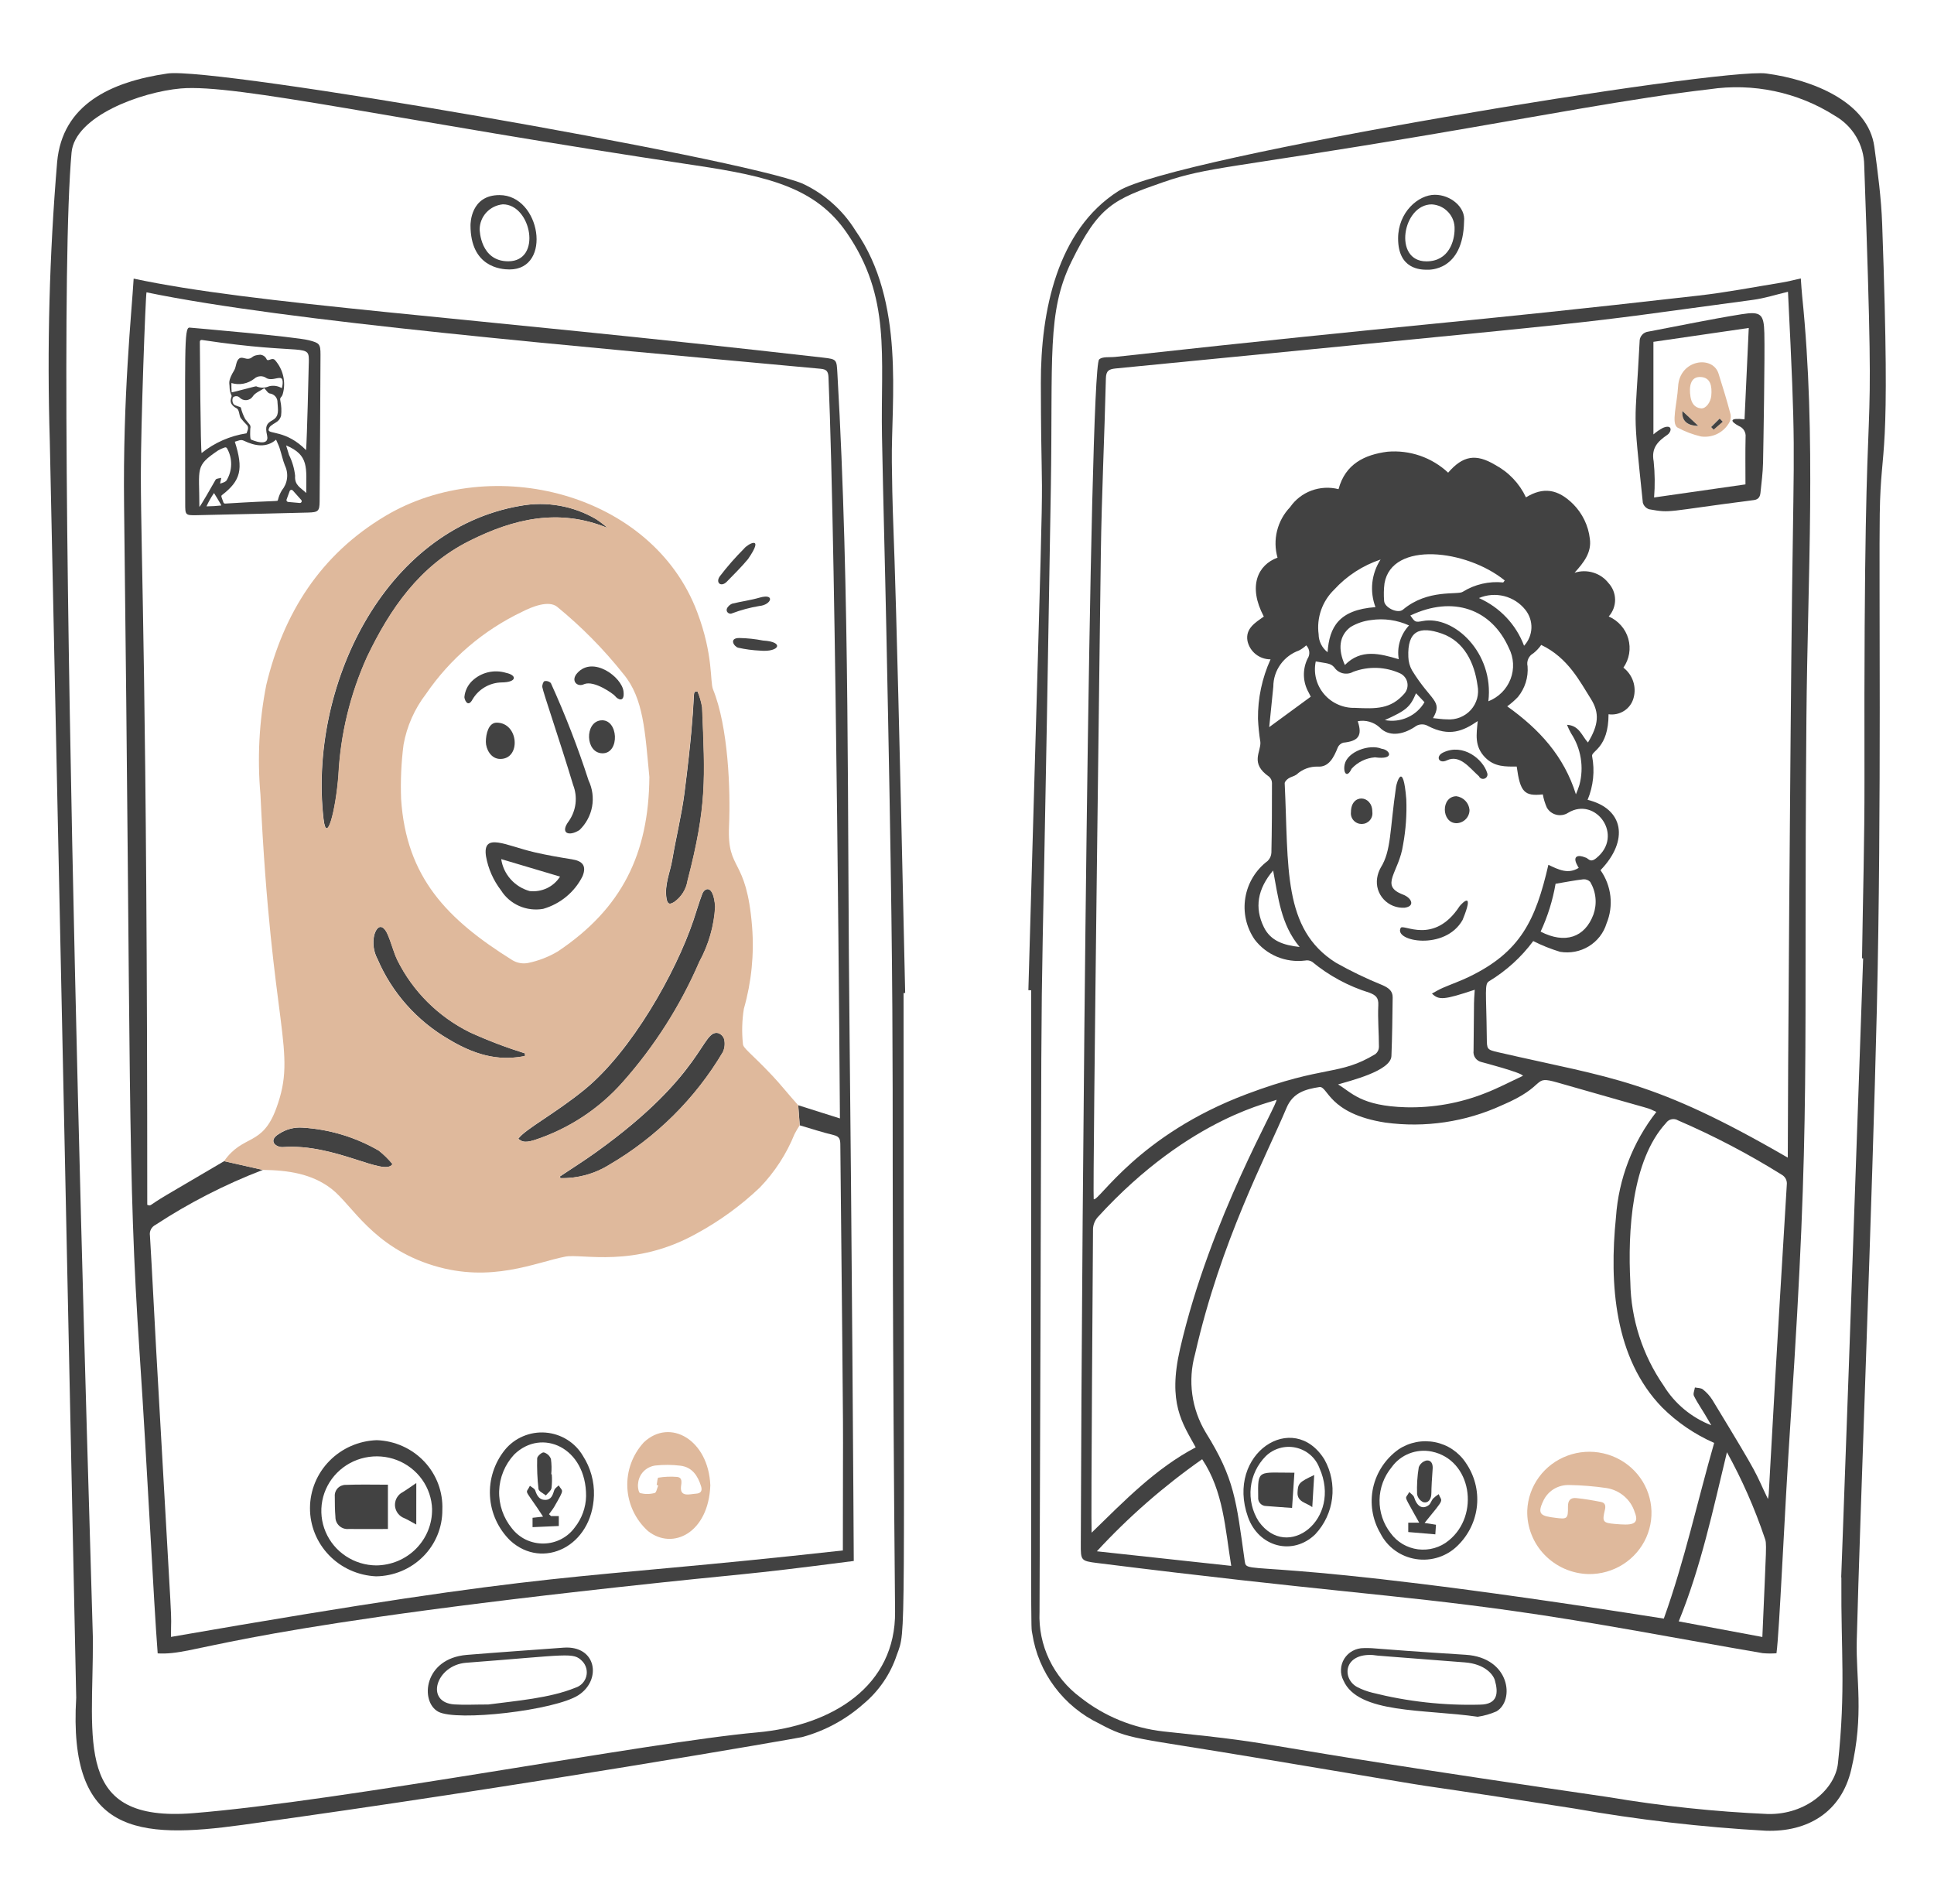 <?xml version="1.0" encoding="UTF-8"?> <svg xmlns="http://www.w3.org/2000/svg" viewBox="0 0 64 63" fill="none"><path d="M29.901 32.86C29.901 54.854 29.997 53.882 29.677 54.761C29.468 55.395 29.082 55.959 28.564 56.389C27.986 56.901 27.297 57.273 26.548 57.478C26.377 57.517 17.272 59.11 8.03 60.383C4.553 60.862 2.251 60.692 2.522 56.176C2.524 56.145 1.65 14.624 1.648 14.593C1.553 11.513 1.634 8.43 1.891 5.359C2.064 3.465 3.648 2.709 5.543 2.432C7.116 2.203 24.515 5.232 26.554 6.073C27.28 6.411 27.89 6.952 28.308 7.627C29.964 9.988 29.487 13.243 29.513 15.294C29.556 18.602 29.562 14.818 29.954 32.856C29.936 32.859 29.919 32.861 29.901 32.86ZM3.074 54.215C3.089 57.641 2.428 60.313 6.393 59.996C11.311 59.602 21.489 57.641 25.044 57.325C27.566 57.099 29.643 55.779 29.62 53.327C29.439 33.587 29.684 37.88 29.329 20.769C29.286 18.661 29.227 16.554 29.187 14.446C29.137 11.769 29.5 9.845 28.015 7.694C26.997 6.22 25.456 5.837 23.036 5.475C13.111 3.991 7.823 2.767 5.984 2.927C4.672 3.041 2.476 3.843 2.368 5.047C1.728 12.129 3.072 53.719 3.074 54.215Z" fill="#424242"></path><path d="M34.031 32.764C34.643 11.239 34.457 18.845 34.444 12.673C34.438 10.296 34.983 7.61 37.011 6.322C38.812 5.178 56.917 2.227 58.451 2.432C59.972 2.636 61.824 3.367 62.026 4.858C62.141 5.708 62.255 6.561 62.285 7.418C62.579 15.613 62.243 14.494 62.205 16.994C62.173 19.041 62.267 26.623 62.109 33.367C61.962 39.603 61.551 50.112 61.444 54.279C61.411 55.557 61.693 56.725 61.26 58.559C60.93 59.956 59.828 60.627 58.429 60.577C56.306 60.458 54.194 60.213 52.101 59.843C43.778 58.548 50.755 59.694 41.565 58.16C37.465 57.474 37.383 57.573 36.385 57.036C35.797 56.755 35.287 56.337 34.9 55.818C34.512 55.3 34.259 54.697 34.161 54.06C34.108 53.714 34.124 55.247 34.124 32.768C34.091 32.767 34.062 32.767 34.031 32.764ZM61.655 31.712C61.643 31.712 61.63 31.711 61.618 31.71C61.647 29.738 61.703 27.768 61.699 25.797C61.663 9.429 62.12 17.607 61.691 5.471C61.687 5.139 61.596 4.813 61.426 4.526C61.257 4.239 61.015 4 60.724 3.833C59.493 3.048 58.013 2.736 56.564 2.954C54.082 3.238 50.795 3.869 47.256 4.466C40.7 5.574 39.967 5.518 38.511 6.022C36.847 6.598 36.36 6.81 35.455 8.659C34.639 10.328 34.845 11.826 34.775 16.109C34.366 41.309 34.511 23.315 34.4 53.338C34.376 53.883 34.487 54.425 34.723 54.918C34.959 55.411 35.314 55.84 35.756 56.168C36.544 56.79 37.494 57.179 38.497 57.291C43.209 57.784 39.975 57.534 53.249 59.468C54.987 59.761 56.742 59.947 58.503 60.024C59.776 60.05 60.731 59.191 60.822 58.346C61.083 55.907 60.919 54.607 60.935 52.35C60.943 51.291 60.788 56.709 61.655 31.712Z" fill="#424242"></path><path d="M5.218 54.709C5.078 52.901 4.884 48.717 4.618 44.75C4.212 38.678 4.338 35.847 4.106 16.728C4.062 13.107 4.359 10.314 4.423 9.219C8.387 10.069 15.248 10.462 27.239 11.833C27.697 11.886 27.685 11.898 27.711 12.359C28.133 19.677 28.031 27.004 28.115 34.328C28.173 39.343 28.253 50.943 28.253 51.651C24.279 52.166 25 52.019 20.413 52.523C6.997 53.997 6.533 54.781 5.218 54.709ZM26.466 37.236L26.416 36.572C26.869 36.716 27.321 36.858 27.795 37.008C27.795 36.976 27.674 18.631 27.416 12.48C27.407 12.284 27.348 12.22 27.154 12.202C18.994 11.446 9.502 10.637 4.848 9.673C4.816 9.803 4.659 14.046 4.661 15.738C4.663 18.515 4.873 22.9 4.873 39.867C5.02 39.908 4.873 39.919 5.534 39.528C6.161 39.157 6.79 38.791 7.417 38.422C7.843 38.519 8.269 38.613 8.697 38.711C7.45 39.19 6.259 39.8 5.145 40.53C5.08 40.563 5.027 40.615 4.994 40.679C4.961 40.743 4.95 40.816 4.962 40.887C5.038 42.134 5.096 43.382 5.166 44.627C5.76 55.185 5.658 52.941 5.658 54.164C18.942 51.857 18.42 52.354 27.892 51.303C27.892 45.553 27.93 50.095 27.808 37.87C27.806 37.708 27.785 37.606 27.593 37.56C27.214 37.468 26.84 37.347 26.466 37.236Z" fill="#424242"></path><path d="M14.501 56.638C13.893 56.304 14.021 54.877 15.446 54.759C16.512 54.672 17.579 54.599 18.646 54.52C19.744 54.438 19.919 55.589 19.141 56.092C18.363 56.595 15.109 56.971 14.501 56.638ZM16.159 56.4C17.09 56.277 18.194 56.191 19.044 55.844C19.131 55.816 19.21 55.767 19.273 55.7C19.335 55.634 19.38 55.553 19.402 55.466C19.424 55.378 19.424 55.286 19.4 55.199C19.377 55.112 19.332 55.032 19.268 54.966C18.964 54.66 18.836 54.761 15.428 55.019C14.43 55.094 14.047 56.336 15.041 56.398C15.37 56.419 15.7 56.4 16.159 56.4Z" fill="#424242"></path><path d="M15.57 7.457C15.57 7.394 15.575 6.455 16.528 6.455C17.893 6.455 18.283 8.916 16.86 8.916C16.575 8.916 15.57 8.836 15.57 7.457ZM16.641 6.761C16.432 6.781 16.238 6.876 16.096 7.029C15.955 7.181 15.875 7.38 15.873 7.587C15.873 7.61 15.893 8.646 16.819 8.646C17.947 8.646 17.581 6.761 16.641 6.761Z" fill="#424242"></path><path d="M58.787 54.705C58.636 54.716 58.484 54.715 58.334 54.702C55.55 54.227 52.779 53.681 49.982 53.291C46.053 52.744 43.836 52.661 36.312 51.719C35.762 51.651 35.764 51.632 35.766 51.083C35.795 40.205 36.047 12.255 36.371 11.897C36.468 11.791 36.726 11.83 36.914 11.809C47.275 10.672 47.939 10.724 56.223 9.779C57.146 9.674 58.062 9.495 58.978 9.347C59.176 9.315 59.37 9.262 59.592 9.213C59.609 9.44 59.619 9.622 59.638 9.803C60.115 14.452 59.816 19.107 59.778 23.761C59.682 35.447 59.929 36.808 59.261 46.888C59.031 50.368 58.89 53.944 58.787 54.705ZM36.323 40.278C36.23 40.386 36.176 40.522 36.17 40.663C36.169 41.129 36.099 50.243 36.123 50.716C37.213 49.657 38.235 48.594 39.568 47.891C39.129 47.09 38.635 46.436 39.051 44.629C40.051 40.286 42.344 36.439 42.239 36.388C42.239 36.452 39.418 36.889 36.323 40.278L36.323 40.278ZM47.258 24.024C47.19 23.983 47.111 23.964 47.031 23.97C46.951 23.975 46.875 24.005 46.813 24.056C46.382 24.337 45.94 24.366 45.658 24.072C45.562 23.983 45.446 23.918 45.319 23.882C45.193 23.846 45.059 23.84 44.93 23.865C45.09 24.338 44.959 24.525 44.448 24.575C44.408 24.587 44.371 24.608 44.34 24.636C44.309 24.663 44.285 24.697 44.269 24.735C44.143 25.05 43.978 25.392 43.611 25.366C43.349 25.358 43.093 25.454 42.903 25.631C42.824 25.686 42.719 25.704 42.639 25.757C42.583 25.794 42.511 25.867 42.513 25.919C42.648 28.698 42.434 30.739 44.207 31.855C44.705 32.136 45.221 32.384 45.752 32.599C45.934 32.682 46.089 32.778 46.086 33.001C46.078 33.648 46.071 34.297 46.045 34.944C46.025 35.441 44.658 35.766 44.279 35.883C44.727 36.145 45.028 36.597 46.529 36.639C47.422 36.66 48.309 36.503 49.138 36.176C49.569 36.01 49.978 35.793 50.397 35.598C50.368 35.494 49.063 35.153 49.031 35.144C48.946 35.126 48.871 35.077 48.821 35.007C48.771 34.937 48.751 34.851 48.763 34.766C48.786 32.658 48.767 33.362 48.802 32.75C47.79 33.085 47.618 33.103 47.386 32.876C47.514 32.807 47.63 32.736 47.753 32.684C48.041 32.56 48.334 32.458 48.614 32.322C50.317 31.5 50.816 30.452 51.239 28.616C51.581 28.779 51.896 28.935 52.244 28.716C52.228 28.695 52.215 28.673 52.205 28.649C52.011 28.311 52.237 28.278 52.454 28.371C52.562 28.385 52.607 28.569 52.819 28.399C53.756 27.654 52.807 26.344 51.896 26.892C51.839 26.93 51.774 26.955 51.706 26.966C51.639 26.978 51.569 26.976 51.503 26.959C51.436 26.943 51.374 26.913 51.319 26.872C51.265 26.831 51.22 26.779 51.187 26.72C51.126 26.581 51.081 26.435 51.055 26.286C50.443 26.351 50.307 26.213 50.191 25.365C49.83 25.365 49.459 25.384 49.146 25.063C48.788 24.695 48.858 24.307 48.901 23.86C48.408 24.199 47.954 24.383 47.258 24.024L47.258 24.024ZM59.168 9.655C58.767 9.749 58.395 9.87 58.016 9.921C51.139 10.846 54.842 10.43 36.92 12.192C36.696 12.215 36.602 12.267 36.596 12.521C36.549 14.45 36.456 16.379 36.429 18.31C36.429 18.342 36.152 39.401 36.193 39.681C36.358 39.772 37.655 37.555 41.255 36.203C43.863 35.222 44.303 35.614 45.519 34.876C45.553 34.847 45.581 34.812 45.601 34.773C45.62 34.733 45.631 34.689 45.632 34.645C45.632 34.182 45.589 33.719 45.611 33.259C45.624 33.007 45.523 32.928 45.315 32.847C44.622 32.633 43.979 32.286 43.423 31.826C43.389 31.804 43.35 31.789 43.309 31.782C43.269 31.774 43.227 31.775 43.186 31.784C42.871 31.823 42.55 31.78 42.257 31.658C41.964 31.535 41.709 31.339 41.519 31.088C41.241 30.682 41.13 30.188 41.211 29.704C41.29 29.221 41.554 28.786 41.949 28.488C42.024 28.416 42.068 28.318 42.073 28.215C42.09 27.446 42.093 26.675 42.092 25.906C42.091 25.867 42.082 25.828 42.066 25.793C42.049 25.757 42.025 25.726 41.995 25.699C41.351 25.254 41.736 24.878 41.708 24.552C41.667 24.297 41.641 24.041 41.629 23.784C41.622 23.107 41.764 22.436 42.045 21.817C41.866 21.818 41.693 21.757 41.554 21.647C41.415 21.536 41.319 21.381 41.282 21.209C41.208 20.795 41.542 20.602 41.822 20.401C41.287 19.391 41.627 18.689 42.276 18.452C42.193 18.162 42.188 17.855 42.261 17.563C42.334 17.27 42.482 17 42.692 16.781C42.864 16.531 43.111 16.339 43.398 16.233C43.685 16.127 43.998 16.11 44.295 16.186C44.519 15.348 45.163 15.044 45.913 14.947C46.278 14.915 46.647 14.961 46.993 15.08C47.339 15.2 47.656 15.391 47.922 15.64C48.412 15.073 48.842 15.005 49.473 15.38C49.924 15.621 50.283 15.999 50.497 16.457C51.07 16.106 51.553 16.178 52.061 16.682C52.368 16.993 52.562 17.395 52.611 17.826C52.675 18.28 52.414 18.609 52.105 18.952C52.304 18.887 52.52 18.885 52.721 18.946C52.922 19.006 53.099 19.127 53.227 19.291C53.367 19.442 53.445 19.639 53.447 19.843C53.448 20.047 53.373 20.245 53.236 20.398C53.392 20.466 53.531 20.568 53.642 20.694C53.755 20.821 53.837 20.971 53.883 21.133C53.929 21.294 53.939 21.464 53.911 21.63C53.883 21.796 53.819 21.953 53.722 22.092C53.873 22.208 53.984 22.365 54.044 22.543C54.104 22.721 54.109 22.913 54.058 23.094C54.012 23.269 53.902 23.42 53.749 23.52C53.596 23.619 53.411 23.66 53.23 23.634C53.23 24.762 52.65 24.849 52.686 25.02C52.779 25.506 52.728 26.008 52.537 26.466C53.73 26.756 53.918 27.805 52.964 28.794C53.144 29.049 53.256 29.344 53.291 29.652C53.325 29.96 53.282 30.271 53.163 30.558C53.068 30.873 52.858 31.141 52.574 31.314C52.291 31.486 51.953 31.55 51.624 31.494C51.319 31.401 51.022 31.283 50.738 31.139C50.344 31.671 49.847 32.122 49.278 32.467C49.117 32.562 49.184 32.797 49.201 34.336C49.206 34.719 49.197 34.731 49.585 34.82C53.364 35.689 54.688 35.714 59.161 38.305C59.161 36.114 59.242 24.571 59.303 19.62C59.369 14.377 59.428 14.919 59.168 9.655ZM54.813 36.792C54.36 36.599 55.221 36.878 51.547 35.822C50.664 35.568 51.259 35.913 49.695 36.575C48.492 37.126 47.154 37.324 45.84 37.145C43.944 36.848 43.947 35.925 43.659 35.97C43.199 36.042 42.786 36.155 42.575 36.656C41.897 38.271 40.4 41.054 39.547 44.804C39.425 45.239 39.394 45.693 39.455 46.14C39.516 46.587 39.669 47.017 39.903 47.404C40.851 48.929 40.906 49.624 41.189 51.644C41.265 52.186 41.149 51.365 55.059 53.558C55.749 51.637 56.173 49.666 56.725 47.745C56.084 47.462 55.5 47.065 55.005 46.572C53.428 44.951 53.248 42.495 53.476 40.273C53.563 39.008 54.028 37.797 54.813 36.792ZM56.629 47.159C56.319 46.614 56.194 46.466 56.056 46.189C56.02 46.118 56.074 46.005 56.088 45.91C56.176 45.929 56.288 45.923 56.352 45.974C56.474 46.07 56.58 46.186 56.663 46.317C58.327 49.053 58.023 48.604 58.505 49.601C58.571 49.205 58.434 50.613 59.129 39.197C59.137 39.13 59.124 39.062 59.092 39.002C59.059 38.942 59.009 38.894 58.948 38.862C57.858 38.182 56.716 37.584 55.533 37.074C55.468 37.034 55.39 37.02 55.315 37.036C55.24 37.052 55.174 37.096 55.132 37.159C53.995 38.394 53.863 40.753 53.951 42.425C53.971 43.647 54.354 44.837 55.053 45.848C55.418 46.444 55.971 46.904 56.628 47.16L56.629 47.159ZM58.32 54.165C58.452 51.031 58.475 51.097 58.393 50.877C58.063 49.901 57.647 48.956 57.148 48.053C56.682 49.984 56.284 51.857 55.553 53.65C56.471 53.823 57.382 53.991 58.319 54.166L58.32 54.165ZM40.744 51.812C40.542 50.577 40.488 49.347 39.782 48.284C38.513 49.174 37.344 50.195 36.297 51.331C37.808 51.495 39.265 51.653 40.743 51.813L40.744 51.812ZM51.003 21.339C50.93 21.444 50.842 21.537 50.742 21.617C50.667 21.658 50.608 21.722 50.574 21.799C50.539 21.876 50.531 21.962 50.55 22.043C50.58 22.411 50.465 22.777 50.23 23.064C50.122 23.177 50.004 23.28 49.877 23.372C50.941 24.131 51.755 25.019 52.15 26.283C52.195 26.18 52.234 26.075 52.267 25.968C52.343 25.681 52.358 25.381 52.31 25.089C52.263 24.796 52.154 24.516 51.991 24.267C51.939 24.175 51.893 24.081 51.855 23.983C52.265 24.006 52.345 24.351 52.549 24.569C52.9 23.991 52.94 23.593 52.645 23.125C52.289 22.567 51.897 21.766 51.002 21.34L51.003 21.339ZM47.421 23.762C47.584 23.777 47.736 23.803 47.887 23.803C48.033 23.814 48.181 23.792 48.317 23.738C48.453 23.683 48.575 23.599 48.673 23.491C48.77 23.382 48.841 23.253 48.88 23.113C48.918 22.974 48.923 22.827 48.895 22.685C48.793 21.929 48.451 21.223 47.715 20.965C46.98 20.708 46.568 20.866 46.605 21.74C46.609 21.895 46.651 22.046 46.727 22.181C47.359 23.212 47.756 23.182 47.421 23.762ZM49.745 19.273L49.795 19.207C48.529 18.179 46.062 17.893 45.816 19.301C45.791 19.493 45.788 19.688 45.803 19.881C45.812 20.104 46.255 20.317 46.426 20.173C47.25 19.48 48.236 19.695 48.404 19.583C48.803 19.334 49.276 19.225 49.745 19.273ZM46.671 20.367C46.826 20.584 46.828 20.598 47.083 20.549C48.114 20.352 49.445 21.601 49.253 23.205C49.42 23.139 49.572 23.04 49.699 22.913C49.825 22.787 49.923 22.636 49.987 22.47C50.051 22.304 50.079 22.127 50.069 21.949C50.059 21.772 50.013 21.599 49.931 21.441C49.356 20.15 48.083 19.695 46.671 20.367ZM43.541 21.886C43.501 22.075 43.505 22.27 43.552 22.457C43.599 22.644 43.69 22.819 43.816 22.967C43.941 23.115 44.099 23.233 44.278 23.312C44.457 23.391 44.651 23.429 44.847 23.423C45.542 23.455 46.022 23.467 46.473 22.951C46.517 22.901 46.548 22.843 46.565 22.779C46.582 22.716 46.584 22.649 46.571 22.585C46.558 22.521 46.531 22.46 46.49 22.408C46.45 22.356 46.398 22.313 46.339 22.284C46.096 22.172 45.834 22.11 45.566 22.1C45.298 22.091 45.032 22.135 44.782 22.229C44.677 22.288 44.554 22.305 44.437 22.278C44.321 22.25 44.219 22.18 44.153 22.081C44.025 21.937 43.908 21.955 43.541 21.886ZM51.477 29.243C51.383 29.79 51.217 30.323 50.982 30.827C51.786 31.241 52.445 31.026 52.73 30.26C52.792 30.084 52.816 29.895 52.797 29.709C52.779 29.523 52.719 29.343 52.623 29.181C52.593 29.151 52.557 29.127 52.517 29.112C52.477 29.097 52.434 29.092 52.392 29.096C52.098 29.13 51.808 29.188 51.478 29.243H51.477ZM45.517 20.089C45.42 19.831 45.384 19.555 45.413 19.282C45.443 19.009 45.536 18.746 45.686 18.514C45.098 18.711 44.571 19.052 44.155 19.506C43.958 19.696 43.808 19.93 43.718 20.187C43.628 20.444 43.6 20.719 43.636 20.989C43.637 21.103 43.664 21.215 43.716 21.318C43.767 21.42 43.841 21.51 43.932 21.581C43.992 20.752 44.301 20.178 45.517 20.089ZM46.288 21.813C46.254 21.613 46.267 21.409 46.327 21.215C46.386 21.022 46.489 20.844 46.628 20.695C46.236 20.516 45.798 20.454 45.371 20.517C45.13 20.545 44.898 20.623 44.691 20.748C44.312 21.035 44.27 21.484 44.505 22.004C45.039 21.462 45.655 21.625 46.288 21.813ZM43.376 23.054C43.365 23.032 43.334 22.975 43.307 22.916C43.21 22.746 43.156 22.555 43.149 22.36C43.143 22.165 43.184 21.971 43.27 21.795C43.315 21.727 43.334 21.647 43.326 21.567C43.318 21.487 43.282 21.412 43.225 21.354C43.154 21.421 43.074 21.479 42.986 21.524C42.737 21.613 42.523 21.775 42.371 21.989C42.219 22.202 42.137 22.456 42.137 22.717C42.093 23.153 42.05 23.587 42.001 24.06C42.496 23.698 42.927 23.381 43.374 23.054H43.376ZM42.131 28.803C41.612 29.417 41.507 30.036 41.826 30.683C42.05 31.135 42.477 31.277 43.007 31.334C42.381 30.582 42.301 29.691 42.13 28.803H42.131ZM50.435 21.367C50.584 21.206 50.67 20.998 50.678 20.78C50.685 20.562 50.614 20.349 50.477 20.178C50.3 19.955 50.054 19.796 49.776 19.725C49.498 19.655 49.204 19.677 48.941 19.789C49.283 19.941 49.592 20.159 49.848 20.43C50.105 20.701 50.303 21.019 50.434 21.367H50.435ZM45.827 23.827C46.081 23.876 46.344 23.845 46.58 23.738C46.815 23.632 47.011 23.456 47.139 23.235C47.049 23.14 46.958 23.042 46.859 22.939C46.665 23.397 46.539 23.505 45.826 23.827H45.827Z" fill="#424242"></path><path d="M48.9 56.806C47.136 56.549 44.945 56.715 44.458 55.607C44.399 55.494 44.37 55.368 44.376 55.242C44.38 55.115 44.419 54.992 44.486 54.884C44.554 54.776 44.648 54.687 44.761 54.626C44.874 54.565 45.001 54.533 45.13 54.534C45.618 54.529 45.142 54.543 48.503 54.755C49.972 54.847 50.135 56.269 49.519 56.629C49.322 56.715 49.114 56.775 48.9 56.806ZM45.43 54.763C44.461 54.703 44.399 55.538 44.907 55.82C45.066 55.903 45.235 55.966 45.41 56.009C46.574 56.303 47.773 56.437 48.974 56.405C49.586 56.399 49.579 55.992 49.469 55.602C49.417 55.416 49.149 55.06 48.474 55.007C45.733 54.79 45.586 54.791 45.43 54.763Z" fill="#424242"></path><path d="M47.483 6.445C48.005 6.445 48.504 6.858 48.449 7.327C48.417 8.985 47.275 8.925 47.233 8.925C47.015 8.925 46.266 8.917 46.266 7.891C46.265 7.022 46.934 6.445 47.483 6.445ZM47.203 8.648C47.957 8.648 48.135 7.955 48.135 7.583C48.143 7.376 48.069 7.174 47.927 7.021C47.786 6.867 47.589 6.774 47.379 6.763C46.414 6.763 46.093 8.648 47.201 8.648H47.203Z" fill="#424242"></path><path d="M10.219 11.258C9.756 11.139 6.306 10.843 6.271 10.84C6.083 10.826 6.131 11.678 6.129 16.651C6.129 17.043 6.126 17.055 6.516 17.047C7.742 17.022 8.968 16.99 10.196 16.96C10.525 16.951 10.574 16.917 10.577 16.599C10.589 14.978 10.599 13.357 10.606 11.736C10.606 11.38 10.571 11.348 10.219 11.258ZM6.598 16.775C6.598 15.469 6.443 15.429 7.214 14.907C7.284 14.866 7.358 14.832 7.435 14.807C7.448 14.802 7.462 14.801 7.476 14.805C7.49 14.81 7.501 14.818 7.509 14.83C7.604 14.994 7.652 15.18 7.649 15.368C7.646 15.557 7.592 15.742 7.493 15.903C7.433 15.975 7.244 16.006 7.282 16.006C7.295 15.941 7.309 15.877 7.322 15.812C7.258 15.83 7.162 15.83 7.136 15.872C7.001 16.109 6.658 16.712 6.598 16.775ZM7.324 16.726C7.161 16.744 6.997 16.753 6.833 16.755C6.903 16.601 6.986 16.453 7.082 16.314C7.082 16.314 7.33 16.714 7.324 16.727V16.726ZM9.197 16.544C9.176 16.603 9.275 16.55 7.453 16.663C7.441 16.664 7.428 16.661 7.417 16.654C7.406 16.647 7.398 16.637 7.394 16.625C7.33 16.44 7.303 16.414 7.348 16.38C7.968 15.902 8.061 15.523 7.771 14.616C7.899 14.584 7.963 14.531 8.072 14.584C8.429 14.754 8.813 14.831 9.135 14.548C9.182 14.657 9.224 14.737 9.252 14.825C9.316 15.018 9.354 15.217 9.43 15.406C9.493 15.538 9.516 15.685 9.498 15.83C9.48 15.975 9.42 16.112 9.327 16.225C9.267 16.324 9.223 16.432 9.197 16.544ZM7.75 13.124C7.779 13.11 7.811 13.106 7.842 13.11C7.873 13.115 7.902 13.129 7.925 13.15C7.953 13.181 7.988 13.205 8.027 13.221C8.066 13.237 8.109 13.244 8.151 13.241C8.193 13.238 8.234 13.226 8.27 13.205C8.307 13.185 8.338 13.156 8.362 13.122C8.437 12.996 8.618 12.933 8.746 12.844C8.814 12.915 8.858 13.002 8.922 13.019C8.995 13.027 9.063 13.062 9.112 13.117C9.16 13.172 9.186 13.244 9.183 13.317C9.196 13.548 9.253 13.773 9.023 13.901C8.823 14.012 8.767 14.1 8.838 14.405C8.934 14.825 8.312 14.547 8.312 14.547C8.261 14.551 8.283 14.18 8.283 14.18C8.289 14.16 8.291 14.139 8.289 14.119C8.287 14.098 8.281 14.078 8.271 14.06C8.184 13.953 8.217 13.991 8.116 13.869C8.051 13.748 8.002 13.62 7.97 13.486C7.955 13.455 7.768 13.433 7.725 13.366C7.663 13.27 7.692 13.13 7.75 13.124ZM7.666 12.98C7.658 12.878 7.655 12.776 7.658 12.674C7.786 12.713 7.923 12.72 8.055 12.695C8.187 12.67 8.311 12.613 8.416 12.53C8.469 12.482 8.537 12.454 8.61 12.45C8.682 12.445 8.753 12.466 8.811 12.507C8.966 12.602 9.162 12.492 9.277 12.507C9.415 12.526 9.33 12.848 9.322 12.842C9.197 12.768 9.048 12.746 8.906 12.781C8.839 12.811 8.766 12.827 8.692 12.827C8.619 12.827 8.546 12.813 8.478 12.783C8.459 12.773 7.688 12.992 7.666 12.98ZM9.919 16.643L9.535 16.609C9.526 16.608 9.517 16.605 9.509 16.6C9.501 16.595 9.495 16.589 9.49 16.581C9.485 16.574 9.482 16.565 9.48 16.556C9.479 16.547 9.48 16.538 9.483 16.53L9.586 16.248C9.59 16.238 9.596 16.23 9.604 16.223C9.611 16.216 9.621 16.212 9.631 16.21C9.641 16.208 9.652 16.208 9.662 16.211C9.671 16.214 9.68 16.22 9.687 16.227L9.968 16.542C9.976 16.551 9.982 16.562 9.983 16.574C9.985 16.586 9.984 16.599 9.978 16.609C9.973 16.62 9.964 16.629 9.954 16.635C9.943 16.642 9.931 16.644 9.919 16.643ZM10.133 16.312C9.952 16.138 9.741 16.057 9.766 15.743C9.74 15.503 9.672 15.27 9.564 15.053C9.536 14.961 9.509 14.87 9.468 14.738C10.234 15.06 10.134 15.474 10.134 16.312H10.133ZM10.218 12.02C10.211 12.338 10.162 14.455 10.129 14.895C9.473 14.225 8.879 14.373 8.888 14.223C8.894 14.173 8.919 14.126 8.959 14.093C9.014 14.05 9.073 14.011 9.134 13.976C9.175 13.952 9.211 13.921 9.24 13.884C9.268 13.847 9.289 13.804 9.301 13.759C9.321 13.596 9.313 13.431 9.279 13.27C9.249 13.126 9.317 13.175 9.357 13.039C9.412 12.846 9.417 12.643 9.373 12.448C9.329 12.252 9.236 12.071 9.104 11.919C9.002 11.806 8.875 11.982 8.823 11.888C8.805 11.846 8.776 11.81 8.739 11.783C8.701 11.757 8.657 11.741 8.611 11.737C8.318 11.761 8.38 11.84 8.24 11.869C8.125 11.893 8.009 11.794 7.917 11.861C7.807 11.942 7.818 12.137 7.754 12.245C7.524 12.626 7.6 12.678 7.597 12.812C7.599 12.908 7.621 13.004 7.663 13.091C7.685 13.138 7.506 13.341 7.834 13.513C7.921 13.558 7.913 13.748 7.962 13.828C8.029 13.915 8.102 13.997 8.181 14.074C8.248 14.164 8.175 14.281 8.158 14.338C7.614 14.422 7.102 14.646 6.674 14.989C6.635 15.023 6.613 11.307 6.613 11.307C6.612 11.299 6.614 11.29 6.618 11.282C6.621 11.275 6.626 11.268 6.633 11.262C6.639 11.257 6.647 11.252 6.655 11.25C6.663 11.248 6.672 11.247 6.681 11.249C10.207 11.781 10.234 11.303 10.219 12.02H10.218Z" fill="#424242"></path><path d="M24.753 18.5C24.535 18.761 24.292 19.001 24.053 19.246C23.861 19.443 23.669 19.281 23.82 19.07C24.066 18.747 24.335 18.44 24.623 18.153C24.727 18.011 25.326 17.672 24.753 18.5Z" fill="#424242"></path><path d="M25.158 21.529C24.912 21.518 24.667 21.486 24.427 21.432C24.285 21.393 24.114 21.111 24.466 21.111C24.73 21.116 24.992 21.144 25.251 21.195C25.972 21.235 25.788 21.587 25.158 21.529Z" fill="#424242"></path><path d="M25.127 20.052C24.822 20.103 24.523 20.183 24.235 20.291C24.113 20.354 23.967 20.211 24.099 20.071C24.134 20.027 24.181 19.993 24.235 19.973C24.533 19.901 24.841 19.861 25.137 19.775C25.663 19.624 25.53 20.016 25.127 20.052Z" fill="#424242"></path><path d="M23.506 49.15C23.448 50.714 22.267 51.31 21.444 50.662C21.032 50.29 20.786 49.772 20.76 49.222C20.734 48.672 20.93 48.134 21.306 47.725C22.174 46.907 23.447 47.647 23.506 49.15ZM21.782 49.153C21.765 49.146 21.747 49.14 21.73 49.134C21.749 49.051 21.757 48.899 21.784 48.895C21.989 48.861 22.199 48.853 22.406 48.87C22.592 48.891 22.551 49.059 22.536 49.185C22.493 49.557 22.842 49.434 23.028 49.425C23.197 49.416 23.246 49.327 23.2 49.179C23.092 48.833 22.907 48.545 22.513 48.498C22.237 48.464 21.959 48.463 21.683 48.493C21.534 48.514 21.396 48.584 21.293 48.691C21.19 48.799 21.128 48.938 21.116 49.086C21.096 49.19 21.133 49.392 21.184 49.406C21.342 49.445 21.507 49.444 21.664 49.402C21.72 49.392 21.743 49.242 21.782 49.153Z" fill="#DFB99C"></path><path d="M12.443 52.159C11.853 52.132 11.295 51.882 10.888 51.46C10.481 51.038 10.255 50.478 10.258 49.896C10.261 49.314 10.492 48.755 10.904 48.338C11.315 47.92 11.875 47.675 12.466 47.654C12.763 47.664 13.054 47.732 13.324 47.853C13.594 47.974 13.837 48.147 14.039 48.361C14.241 48.575 14.398 48.827 14.501 49.101C14.603 49.375 14.65 49.666 14.638 49.959C14.642 50.536 14.414 51.093 14.002 51.505C13.591 51.917 13.03 52.153 12.443 52.159ZM14.299 49.94C14.289 49.586 14.172 49.242 13.965 48.953C13.757 48.664 13.468 48.441 13.133 48.312C12.798 48.184 12.432 48.155 12.08 48.23C11.728 48.304 11.407 48.479 11.155 48.733C10.904 48.986 10.734 49.306 10.666 49.654C10.599 50.002 10.636 50.362 10.775 50.688C10.914 51.016 11.147 51.295 11.446 51.492C11.744 51.69 12.095 51.796 12.455 51.798C12.7 51.795 12.942 51.745 13.168 51.65C13.393 51.555 13.597 51.418 13.768 51.245C13.939 51.072 14.074 50.868 14.165 50.644C14.256 50.42 14.301 50.181 14.298 49.94H14.299Z" fill="#424242"></path><path d="M19.655 49.487C19.594 51.175 17.955 51.955 16.887 50.978C16.487 50.587 16.247 50.063 16.215 49.509C16.182 48.954 16.359 48.407 16.71 47.972C16.87 47.777 17.076 47.623 17.311 47.524C17.545 47.425 17.8 47.383 18.054 47.403C18.308 47.423 18.553 47.504 18.769 47.638C18.984 47.772 19.163 47.956 19.29 48.173C19.543 48.566 19.67 49.023 19.655 49.487ZM19.395 49.504C19.402 47.898 17.928 47.236 17.015 48.129C16.708 48.46 16.532 48.889 16.518 49.337C16.505 49.786 16.655 50.224 16.941 50.573C17.064 50.731 17.222 50.859 17.404 50.947C17.586 51.033 17.787 51.077 17.989 51.074C18.191 51.071 18.39 51.022 18.569 50.929C18.749 50.836 18.903 50.704 19.021 50.541C19.256 50.245 19.387 49.88 19.395 49.504Z" fill="#424242"></path><path d="M58.343 15.309C58.336 15.64 58.292 15.971 58.258 16.301C58.245 16.425 58.202 16.526 58.04 16.547C55.061 16.929 55.325 16.984 54.572 16.851C54.522 16.834 54.477 16.806 54.441 16.768C54.406 16.731 54.379 16.685 54.365 16.636C54.023 13.328 54.103 14.313 54.258 11.307C54.255 11.225 54.283 11.145 54.337 11.083C54.392 11.02 54.468 10.981 54.551 10.972C55.577 10.779 56.599 10.563 57.63 10.398C58.274 10.296 58.37 10.39 58.386 11.028C58.405 11.783 58.356 14.637 58.343 15.309ZM57.73 13.876C57.777 12.867 57.822 11.866 57.87 10.852C56.814 11.007 55.782 11.157 54.715 11.311V14.374C54.812 14.29 54.917 14.217 55.031 14.157C55.355 14.024 55.321 14.287 55.181 14.384C54.865 14.602 54.639 14.816 54.723 15.266C54.764 15.663 54.769 16.063 54.737 16.461L57.761 16.028C57.761 15.475 57.753 14.968 57.765 14.461C57.773 14.385 57.756 14.309 57.717 14.244C57.677 14.178 57.617 14.127 57.546 14.098C57.24 13.935 57.226 13.818 57.73 13.876Z" fill="#424242"></path><path d="M50.54 49.98C50.556 49.583 50.691 49.199 50.928 48.876C51.164 48.553 51.492 48.307 51.87 48.167C52.249 48.027 52.661 47.999 53.054 48.089C53.449 48.178 53.807 48.379 54.085 48.667C54.364 48.956 54.55 49.319 54.62 49.71C54.69 50.102 54.641 50.505 54.48 50.87C54.318 51.235 54.051 51.545 53.712 51.761C53.372 51.977 52.975 52.09 52.572 52.085C52.297 52.079 52.028 52.019 51.777 51.91C51.527 51.8 51.301 51.643 51.112 51.447C50.923 51.252 50.776 51.022 50.678 50.77C50.579 50.518 50.532 50.249 50.54 49.98ZM54.096 50.036C54.032 49.83 53.909 49.645 53.742 49.504C53.576 49.362 53.372 49.27 53.154 49.237C52.749 49.178 52.34 49.145 51.931 49.138C51.747 49.132 51.566 49.18 51.411 49.276C51.257 49.373 51.135 49.514 51.063 49.68C50.851 50.121 51.022 50.164 51.455 50.221C51.867 50.276 51.892 50.26 51.887 49.848C51.885 49.643 51.976 49.552 52.161 49.57C52.435 49.597 52.708 49.645 52.98 49.698C53.122 49.726 53.142 49.828 53.109 49.962C53.014 50.351 53.041 50.392 53.443 50.426C53.955 50.47 54.276 50.476 54.096 50.036Z" fill="#DFB99C"></path><path d="M46.288 47.954C46.463 47.839 46.659 47.759 46.865 47.719C47.072 47.679 47.284 47.68 47.49 47.721C47.696 47.762 47.892 47.843 48.065 47.959C48.239 48.076 48.388 48.225 48.503 48.398C48.791 48.812 48.924 49.312 48.877 49.812C48.83 50.312 48.606 50.78 48.245 51.135C48.068 51.314 47.849 51.449 47.607 51.528C47.365 51.607 47.108 51.628 46.856 51.588C46.605 51.549 46.366 51.451 46.161 51.302C45.956 51.153 45.791 50.958 45.678 50.733C45.412 50.278 45.327 49.741 45.439 49.227C45.552 48.714 45.855 48.26 46.288 47.954ZM47.38 48.031C47.132 47.98 46.874 48.002 46.638 48.094C46.402 48.186 46.199 48.344 46.053 48.548C45.799 48.856 45.657 49.239 45.652 49.635C45.646 50.032 45.776 50.418 46.021 50.733C46.127 50.878 46.262 51.001 46.418 51.093C46.574 51.184 46.748 51.243 46.928 51.266C47.108 51.288 47.291 51.274 47.465 51.224C47.64 51.174 47.802 51.089 47.941 50.974C48.979 50.138 48.703 48.304 47.38 48.031Z" fill="#424242"></path><path d="M43.827 48.291C44.047 48.683 44.136 49.133 44.082 49.578C44.028 50.022 43.833 50.439 43.525 50.768C42.788 51.486 41.654 51.2 41.297 50.194C40.553 48.098 42.794 46.636 43.827 48.291ZM43.66 48.569C43.597 48.403 43.493 48.254 43.357 48.138C43.221 48.021 43.058 47.94 42.882 47.901C42.706 47.862 42.523 47.867 42.35 47.916C42.176 47.965 42.019 48.056 41.89 48.18C41.609 48.462 41.434 48.828 41.391 49.22C41.348 49.612 41.44 50.008 41.653 50.342C42.605 51.679 44.422 50.267 43.66 48.569Z" fill="#424242"></path><path d="M46.537 26.447C46.557 26.95 46.522 27.453 46.431 27.948C46.296 28.88 45.637 29.301 46.428 29.601C46.718 29.712 46.837 29.986 46.485 30.035C46.356 30.044 46.227 30.023 46.106 29.976C45.986 29.928 45.878 29.854 45.791 29.761C45.703 29.666 45.638 29.555 45.6 29.433C45.562 29.311 45.553 29.182 45.572 29.056C45.59 28.935 45.63 28.818 45.69 28.711C46.042 28.144 45.985 27.505 46.199 26.029C46.214 25.925 46.432 25.127 46.537 26.447Z" fill="#424242"></path><path d="M48.4 30.44C47.821 31.471 46.109 31.15 46.352 30.704C46.435 30.55 47.45 31.289 48.303 29.983C48.4 29.864 48.801 29.465 48.4 30.44Z" fill="#424242"></path><path d="M49.215 25.58C49.228 25.616 49.226 25.654 49.21 25.688C49.194 25.722 49.166 25.749 49.13 25.762C49.095 25.776 49.055 25.776 49.02 25.762C48.985 25.747 48.957 25.72 48.942 25.686C48.632 25.413 48.312 24.952 47.878 25.16C47.615 25.287 47.491 25.026 47.759 24.899C48.417 24.584 49.078 25.12 49.215 25.58Z" fill="#424242"></path><path d="M48.194 26.346C48.308 26.361 48.413 26.415 48.492 26.497C48.571 26.579 48.619 26.685 48.629 26.798C48.63 26.913 48.586 27.023 48.505 27.105C48.425 27.188 48.314 27.236 48.198 27.239C47.694 27.234 47.675 26.355 48.194 26.346Z" fill="#424242"></path><path d="M45.499 25.059C45.202 25.083 44.926 25.218 44.727 25.437C44.57 25.77 44.441 25.565 44.498 25.293C44.587 24.872 45.316 24.608 45.722 24.776C45.989 24.804 46.184 25.151 45.499 25.059Z" fill="#424242"></path><path d="M45.413 26.862C45.42 26.912 45.417 26.962 45.403 27.01C45.389 27.058 45.365 27.103 45.331 27.142C45.298 27.18 45.258 27.21 45.212 27.232C45.165 27.253 45.115 27.264 45.064 27.265C45.013 27.265 44.963 27.256 44.916 27.235C44.87 27.215 44.828 27.185 44.794 27.148C44.76 27.11 44.734 27.066 44.719 27.018C44.704 26.97 44.7 26.92 44.706 26.87C44.706 26.246 45.416 26.302 45.413 26.862Z" fill="#424242"></path><path d="M17.973 30.074C17.705 30.12 17.429 30.087 17.181 29.978C16.933 29.869 16.723 29.689 16.58 29.461C16.326 29.13 16.155 28.744 16.083 28.335C15.958 27.517 16.755 27.986 17.688 28.201C18.096 28.296 18.509 28.367 18.923 28.433C19.283 28.489 19.412 28.651 19.281 28.986C19.152 29.248 18.969 29.479 18.744 29.666C18.519 29.854 18.256 29.992 17.973 30.074ZM16.586 28.427C16.622 28.674 16.73 28.905 16.898 29.093C17.065 29.281 17.284 29.417 17.528 29.485C17.724 29.506 17.923 29.473 18.101 29.389C18.279 29.304 18.429 29.171 18.533 29.006C17.889 28.814 17.233 28.619 16.586 28.427Z" fill="#424242"></path><path d="M19.177 27.465C18.82 27.692 18.52 27.57 18.825 27.167C18.945 26.994 19.02 26.796 19.045 26.589C19.069 26.381 19.043 26.171 18.967 25.976C18.521 24.496 17.975 22.921 17.947 22.737C17.937 22.672 17.974 22.556 18.019 22.538C18.057 22.53 18.096 22.532 18.133 22.543C18.17 22.555 18.203 22.575 18.229 22.603C18.706 23.653 19.123 24.728 19.477 25.824C19.606 26.095 19.646 26.398 19.593 26.692C19.539 26.986 19.393 27.256 19.177 27.465Z" fill="#424242"></path><path d="M20.633 22.878C20.677 23.26 20.446 23.152 20.353 23.03C20.301 22.962 19.663 22.503 19.333 22.637C19.104 22.752 18.873 22.527 19.102 22.272C19.625 21.687 20.58 22.406 20.633 22.878Z" fill="#424242"></path><path d="M16.556 25.113C16.238 25.113 16.078 24.777 16.078 24.546C16.078 24.287 16.166 23.912 16.436 23.912C17.167 23.913 17.249 25.113 16.556 25.113Z" fill="#424242"></path><path d="M19.932 24.926C19.367 24.915 19.342 23.894 19.883 23.836C20.467 23.775 20.525 24.937 19.932 24.926Z" fill="#424242"></path><path d="M16.599 22.581C16.404 22.585 16.214 22.638 16.046 22.736C15.879 22.833 15.739 22.971 15.641 23.136C15.466 23.465 15.353 23.096 15.369 23.053C15.389 22.86 15.475 22.68 15.613 22.542C15.759 22.398 15.943 22.296 16.144 22.247C16.345 22.198 16.555 22.205 16.753 22.266C17.114 22.343 17.106 22.578 16.599 22.581Z" fill="#424242"></path><path d="M12.837 50.593C12.407 50.593 11.973 50.596 11.537 50.593C11.481 50.598 11.425 50.592 11.371 50.574C11.318 50.556 11.269 50.528 11.228 50.49C11.187 50.453 11.154 50.407 11.132 50.356C11.11 50.306 11.099 50.251 11.1 50.196C11.081 49.971 11.079 49.741 11.079 49.516C11.075 49.467 11.081 49.417 11.098 49.371C11.114 49.324 11.14 49.281 11.174 49.245C11.208 49.209 11.25 49.18 11.296 49.161C11.342 49.142 11.392 49.132 11.442 49.133C11.894 49.115 12.345 49.127 12.837 49.127V50.593Z" fill="#424242"></path><path d="M13.775 50.446C13.623 50.364 13.477 50.273 13.32 50.208C13.249 50.17 13.19 50.114 13.146 50.047C13.103 49.98 13.077 49.904 13.071 49.825C13.066 49.745 13.081 49.666 13.114 49.594C13.148 49.522 13.2 49.459 13.264 49.411C13.424 49.319 13.574 49.208 13.776 49.072L13.775 50.446Z" fill="#424242"></path><path d="M18.233 50.165H18.492V50.494C18.206 50.506 17.922 50.519 17.623 50.532V50.222L17.971 50.184C17.895 50.07 17.845 49.991 17.792 49.912C17.33 49.23 17.408 49.439 17.536 49.163C17.596 49.214 17.691 49.253 17.711 49.316C17.766 49.482 17.841 49.628 18.035 49.63C18.241 49.635 18.291 49.47 18.342 49.308C18.362 49.245 18.438 49.2 18.49 49.151C18.613 49.373 18.706 49.225 18.34 49.86C18.291 49.946 18.224 50.022 18.167 50.103C18.187 50.125 18.209 50.145 18.233 50.165Z" fill="#424242"></path><path d="M18.259 48.783C18.271 48.936 18.268 49.09 18.25 49.242C18.232 49.331 18.127 49.404 18.063 49.483C17.978 49.412 17.829 49.347 17.82 49.268C17.781 48.932 17.767 48.593 17.776 48.254C17.779 48.181 17.936 48.047 17.997 48.059C18.051 48.075 18.1 48.103 18.141 48.141C18.182 48.179 18.213 48.226 18.232 48.278C18.254 48.446 18.258 48.614 18.242 48.782L18.259 48.783Z" fill="#424242"></path><path d="M55.514 14.149C55.296 14.017 55.497 13.378 55.532 12.784C55.584 11.898 56.674 11.744 56.87 12.362C57.011 12.807 57.148 13.255 57.267 13.707C57.278 13.764 57.276 13.824 57.263 13.881C57.249 13.938 57.224 13.992 57.189 14.039C57.094 14.184 56.959 14.298 56.801 14.37C56.642 14.441 56.466 14.466 56.293 14.443C56.021 14.38 55.759 14.281 55.514 14.149ZM56.288 12.475C55.941 12.451 55.887 12.786 55.942 13.132C55.974 13.329 56.07 13.493 56.292 13.513C56.452 13.527 56.609 13.312 56.63 13.091C56.658 12.779 56.608 12.497 56.288 12.475ZM56.197 14.091C56.005 13.913 55.853 13.769 55.676 13.602C55.644 13.916 55.827 14.092 56.196 14.092L56.197 14.091ZM57.007 13.953C56.975 13.919 56.938 13.882 56.905 13.848C56.809 13.942 56.715 14.035 56.623 14.128C56.65 14.156 56.676 14.187 56.705 14.215C56.803 14.129 56.905 14.041 57.005 13.955L57.007 13.953Z" fill="#DFB99C"></path><path d="M47.498 50.77C47.185 50.744 46.894 50.72 46.602 50.694V50.385H46.965C46.895 50.264 46.849 50.182 46.804 50.099C46.434 49.427 46.507 49.621 46.636 49.369C46.689 49.426 46.773 49.475 46.795 49.541C46.889 49.846 47.074 49.958 47.28 49.803C47.344 49.755 47.366 49.653 47.422 49.588C47.48 49.532 47.544 49.483 47.611 49.44C47.709 49.715 47.85 49.526 47.142 50.393C47.311 50.42 47.399 50.434 47.519 50.452C47.511 50.55 47.504 50.649 47.498 50.77Z" fill="#424242"></path><path d="M47.364 49.46C47.352 49.612 47.261 49.747 47.102 49.707C47.048 49.683 47.001 49.645 46.964 49.599C46.928 49.552 46.904 49.498 46.894 49.44C46.883 49.142 46.901 48.843 46.95 48.549C46.971 48.494 47.005 48.445 47.049 48.406C47.094 48.367 47.148 48.34 47.206 48.326C47.36 48.307 47.42 48.441 47.41 48.592C47.352 49.389 47.377 49.299 47.364 49.46Z" fill="#424242"></path><path d="M42.835 48.731C42.806 49.147 42.782 49.514 42.757 49.896C42.456 49.874 42.178 49.856 41.902 49.833C41.864 49.833 41.827 49.826 41.793 49.811C41.759 49.796 41.728 49.774 41.703 49.746C41.678 49.719 41.659 49.687 41.648 49.652C41.636 49.617 41.632 49.58 41.636 49.543C41.619 48.599 41.631 48.731 42.835 48.731Z" fill="#424242"></path><path d="M43.426 49.87C43.237 49.721 42.924 49.705 42.938 49.387C42.951 49.087 42.987 49.042 43.49 48.807C43.468 49.171 43.446 49.521 43.426 49.87Z" fill="#424242"></path><path d="M56.197 14.09C55.828 14.09 55.644 13.914 55.675 13.602C55.852 13.768 56.005 13.91 56.197 14.09Z" fill="#424242"></path><path d="M57.009 13.955C56.908 14.042 56.808 14.13 56.707 14.217C56.68 14.189 56.654 14.158 56.625 14.13C56.721 14.035 56.815 13.943 56.907 13.85C56.942 13.883 56.974 13.917 57.009 13.955Z" fill="#424242"></path><path d="M20.107 17.47C19.988 17.363 19.86 17.266 19.726 17.178C18.975 16.737 18.087 16.581 17.227 16.737C12.645 17.524 10.215 22.798 10.707 27.096C10.808 27.978 11.112 26.826 11.202 25.651C11.269 24.297 11.591 22.967 12.152 21.729C12.914 20.142 13.884 18.726 15.535 17.899C16.995 17.167 18.49 16.807 20.107 17.47ZM23.668 30.003C23.61 29.238 23.316 29.383 23.243 29.572C23.132 29.86 23.049 30.156 22.95 30.448C22.363 32.189 20.899 34.785 19.346 36.053C18.369 36.851 17.371 37.368 17.151 37.682C17.244 37.733 17.293 37.85 17.695 37.722C18.825 37.351 19.834 36.687 20.614 35.801C21.666 34.615 22.52 33.272 23.145 31.823C23.452 31.261 23.631 30.64 23.668 30.003ZM18.531 38.928C18.537 38.946 18.54 38.964 18.546 38.984C19.115 38.997 19.676 38.845 20.158 38.546C21.716 37.637 23.012 36.351 23.924 34.811C23.984 34.681 23.999 34.534 23.968 34.394C23.954 34.346 23.929 34.302 23.895 34.266C23.861 34.23 23.819 34.202 23.772 34.185C23.215 34.059 23.347 35.529 19.731 38.122C19.34 38.404 18.931 38.66 18.531 38.928ZM23.083 22.875C22.844 22.934 23.115 22.609 22.651 26.243C22.555 26.981 22.373 27.707 22.249 28.443C22.178 28.869 21.982 29.277 22.057 29.73C22.093 29.938 22.171 29.932 22.315 29.845C22.432 29.762 22.532 29.657 22.607 29.535C22.683 29.414 22.733 29.279 22.755 29.139C23.398 26.653 23.334 25.777 23.237 23.409C23.207 23.225 23.156 23.046 23.083 22.875ZM17.373 34.943C17.373 34.914 17.373 34.883 17.375 34.855C16.753 34.661 16.144 34.429 15.551 34.159C14.506 33.643 13.662 32.803 13.15 31.768C13.018 31.492 12.95 31.186 12.823 30.906C12.687 30.605 12.496 30.573 12.386 30.937C12.325 31.208 12.363 31.491 12.495 31.736C12.971 32.849 13.8 33.781 14.857 34.393C15.892 35.017 16.661 35.083 17.373 34.943ZM12.989 38.518C12.855 38.355 12.704 38.206 12.538 38.074C11.771 37.629 10.908 37.368 10.02 37.313C9.742 37.292 9.465 37.364 9.234 37.519C8.85 37.748 9.138 37.973 9.368 37.956C11.087 37.83 12.734 38.947 12.99 38.518H12.989Z" fill="#424242"></path><path d="M23.071 20.25C23.613 21.685 23.49 22.551 23.595 22.809C24.099 24.048 24.178 26.129 24.125 27.342C24.059 28.861 24.701 28.325 24.888 30.663C24.96 31.576 24.868 32.496 24.616 33.379C24.555 33.76 24.544 34.148 24.584 34.533C24.584 34.686 24.836 34.827 25.567 35.602C25.832 35.885 25.974 36.074 26.413 36.572L26.463 37.236C26.401 37.33 26.343 37.427 26.292 37.527C26.027 38.183 25.638 38.783 25.144 39.295C24.516 39.892 23.811 40.404 23.047 40.819C20.987 41.969 19.252 41.474 18.709 41.58C17.707 41.775 16.264 42.459 14.355 41.88C12.335 41.266 11.657 39.874 10.978 39.344C10.318 38.829 9.515 38.721 8.697 38.711C8.27 38.617 7.841 38.52 7.414 38.422C8.052 37.514 8.675 37.952 9.144 36.669C9.848 34.747 8.988 34.137 8.619 26.294C8.511 25.08 8.576 23.858 8.812 22.663C9.379 20.296 10.596 18.358 12.75 17.074C16.289 14.964 21.585 16.31 23.071 20.25ZM21.489 25.708C21.343 24.217 21.305 23.112 20.628 22.3C19.979 21.483 19.243 20.737 18.433 20.075C18.151 19.855 17.601 20.078 17.283 20.241C15.995 20.855 14.895 21.795 14.096 22.964C13.717 23.457 13.463 24.032 13.354 24.641C13.277 25.235 13.251 25.835 13.273 26.434C13.441 29.035 14.798 30.425 16.958 31.773C17.113 31.866 17.297 31.898 17.475 31.864C17.822 31.792 18.154 31.663 18.458 31.483C20.583 30.062 21.469 28.252 21.489 25.708ZM20.102 17.468C19.982 17.362 19.855 17.265 19.721 17.176C18.97 16.736 18.081 16.579 17.221 16.735C12.639 17.523 10.21 22.796 10.702 27.095C10.803 27.977 11.106 26.825 11.196 25.65C11.264 24.296 11.586 22.966 12.146 21.728C12.908 20.141 13.879 18.725 15.53 17.898C16.989 17.166 18.484 16.805 20.102 17.468ZM23.663 30.002C23.605 29.236 23.311 29.381 23.237 29.571C23.127 29.859 23.043 30.155 22.945 30.447C22.358 32.188 20.894 34.784 19.341 36.051C18.363 36.849 17.366 37.367 17.145 37.681C17.239 37.733 17.287 37.849 17.689 37.721C18.82 37.35 19.828 36.686 20.609 35.8C21.661 34.614 22.515 33.271 23.14 31.822C23.447 31.26 23.626 30.639 23.663 30.002ZM18.525 38.927C18.532 38.945 18.535 38.962 18.541 38.983C19.11 38.996 19.671 38.843 20.152 38.544C21.71 37.636 23.007 36.35 23.919 34.81C23.979 34.679 23.994 34.532 23.962 34.392C23.949 34.345 23.924 34.301 23.89 34.265C23.856 34.228 23.814 34.201 23.767 34.184C23.209 34.057 23.341 35.528 19.726 38.121C19.335 38.403 18.925 38.659 18.525 38.927ZM23.078 22.874C22.838 22.933 23.11 22.607 22.646 26.241C22.55 26.98 22.367 27.706 22.244 28.442C22.173 28.868 21.976 29.276 22.052 29.728C22.087 29.937 22.165 29.931 22.31 29.844C22.427 29.761 22.526 29.655 22.602 29.534C22.677 29.413 22.727 29.278 22.749 29.138C23.393 26.652 23.328 25.776 23.231 23.407C23.202 23.224 23.151 23.045 23.078 22.874ZM17.368 34.941C17.368 34.913 17.368 34.882 17.37 34.854C16.748 34.66 16.138 34.428 15.546 34.158C14.501 33.642 13.657 32.801 13.144 31.767C13.013 31.491 12.945 31.185 12.818 30.904C12.681 30.604 12.491 30.572 12.381 30.936C12.319 31.207 12.358 31.49 12.49 31.735C12.966 32.848 13.794 33.78 14.851 34.392C15.887 35.016 16.656 35.081 17.368 34.941ZM12.984 38.517C12.85 38.353 12.699 38.205 12.532 38.073C11.766 37.628 10.903 37.367 10.014 37.312C9.737 37.291 9.46 37.363 9.229 37.517C8.845 37.747 9.133 37.972 9.363 37.956C11.082 37.829 12.728 38.946 12.985 38.517H12.984Z" fill="#DFB99C"></path></svg> 